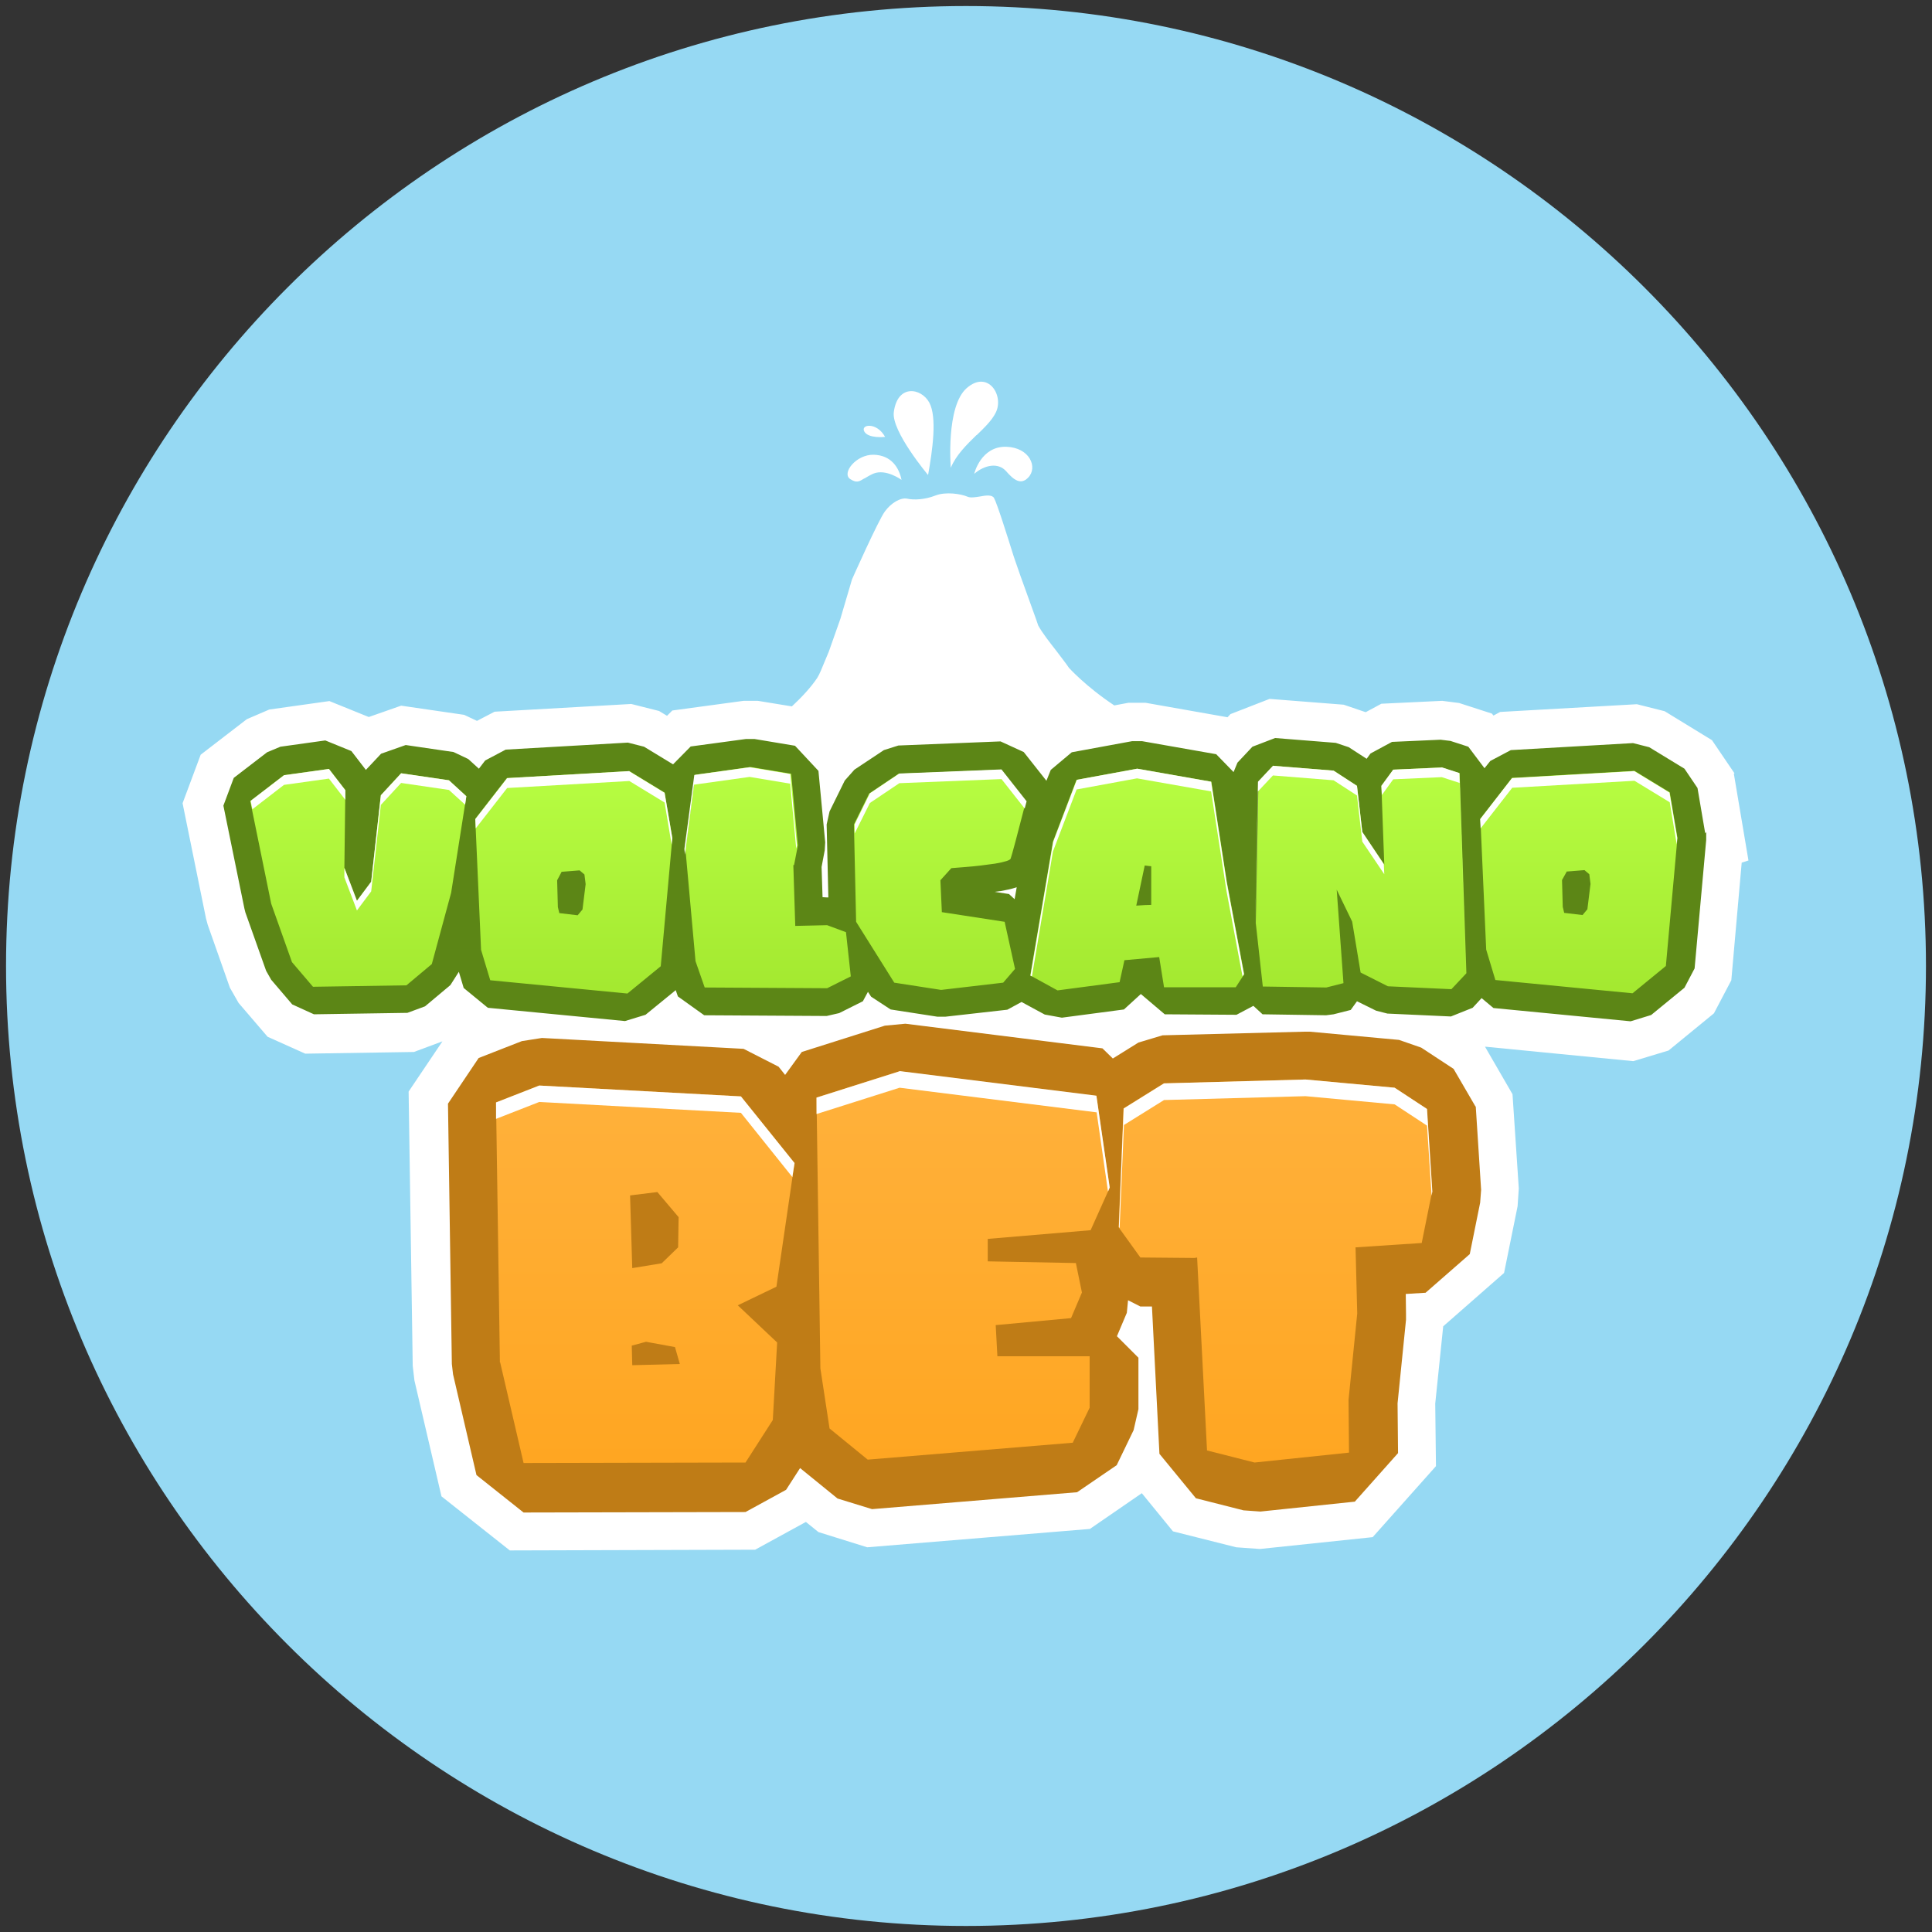 <?xml version="1.0" encoding="utf-8"?>
<svg xmlns="http://www.w3.org/2000/svg" height="80" viewBox="0 0 80 80" width="80">
  <rect x="0" y="0" width="80" height="80" fill="#333333" stroke="none"/>
  <defs>
    <style>
      .cls-1 {
        fill: #bf7c16;
      }

      .cls-2 {
        fill: url(#linear-gradient-2);
      }

      .cls-3 {
        fill: url(#linear-gradient);
      }

      .cls-4 {
        fill: #fff;
      }

      .cls-5 {
        fill: #5c8616;
      }

      .cls-6 {
        fill: #96d9f3;
      }
    </style>
    <linearGradient gradientTransform="translate(0 82) scale(1 -1)" gradientUnits="userSpaceOnUse" id="linear-gradient" x1="39.93" x2="39.93" y1="38.7" y2="16.9">
      <stop offset="0" stop-color="#ffb23e"/>
      <stop offset="1" stop-color="#ffa31a"/>
    </linearGradient>
    <linearGradient gradientTransform="translate(0 82) scale(1 -1)" gradientUnits="userSpaceOnUse" id="linear-gradient-2" x1="39.92" x2="39.92" y1="51.07" y2="38.4">
      <stop offset="0" stop-color="#b9ff44"/>
      <stop offset="1" stop-color="#9ee32b"/>
    </linearGradient>
  </defs>
  <g data-name="Layer 617" id="Layer_617">
    <circle cx="40" cy="40" r="38.47"/>
    <path class="cls-6" d="M40,.25C18.08.25.25,18.08.25,40s17.83,39.75,39.75,39.75,39.75-17.83,39.75-39.75S61.92.25,40,.25Z" id="mbau"/>
  </g>
  <g id="volcanobet">
    <g>
      <path class="cls-4" d="M71.82,32.02l-.93-1.37-1.96-1.2-1.15-.29-5.66.32-.28.15-.06-.08-1.36-.44-.7-.09-2.52.12-.65.35-.91-.31-3.07-.24-1.62.63-.12.13-3.4-.6h-.7l-.59.11c-1.19-.79-1.88-1.56-1.88-1.56-.13-.2-.33-.44-.52-.7-.28-.36-.58-.74-.75-1.05-.08-.25-.25-.7-.42-1.18-.22-.6-.45-1.25-.55-1.55-.02-.05-.04-.11-.06-.18-.21-.67-.67-2.14-.8-2.37-.08-.14-.34-.11-.59-.06-.19.03-.38.06-.5.01-.27-.12-.91-.22-1.34-.05s-.89.19-1.16.13c-.27-.06-.67.17-.93.53-.27.36-1.36,2.81-1.36,2.81l-.48,1.63-.48,1.36c-.07.17-.14.33-.2.48-.1.24-.18.45-.28.61-.25.38-.66.82-1.05,1.18l-1.41-.23h-.59s-2.95.4-2.95.4l-.22.22-.33-.2-1.15-.29-5.66.32-.73.38-.53-.25-2.61-.38-1.34.47-1.63-.66-2.49.35-.93.4-1.91,1.47-.75,2.01.97,4.77.07.26.92,2.61.36.63,1.2,1.4,1.56.7,4.5-.07,1.18-.44-1.4,2.08.17,11.36.07.6,1.12,4.8,2.83,2.24,10.16-.03,2.1-1.15.52.42,2.02.63,9.22-.76,2.15-1.48,1.29,1.58,2.62.66.98.07,4.67-.49,2.62-2.94-.03-2.59.33-3.2,2.52-2.21.56-2.76.05-.74-.26-3.9-1.14-1.97,6.14.6,1.46-.44,1.88-1.54.72-1.37.43-4.87.28-.09-.61-3.62v.03Z"/>
      <path class="cls-4" d="M36.65,18.09c-.35-.63-1.03-.52-.86-.22s.86.22.86.22Z"/>
      <path class="cls-4" d="M35.8,19.81c.1-.06.21-.13.37-.2.52-.21,1.16.26,1.16.26-.1-.5-.42-1.02-1.15-1.04s-1.35.77-.97,1.01c.26.17.37.1.58-.03Z"/>
      <path class="cls-4" d="M38.48,16.67c-.33-.61-1.32-.78-1.47.4-.1.79,1.42,2.6,1.42,2.6.18-1.01.38-2.39.05-3h0Z"/>
      <path class="cls-4" d="M40.44,18.02c.33-.32.63-.61.79-.93.36-.71-.32-1.79-1.2-1.02-.87.76-.66,3.3-.66,3.3.22-.53.66-.96,1.07-1.36h0Z"/>
      <path class="cls-4" d="M40.34,19.62c.43-.37.99-.48,1.32-.11.32.37.61.58.91.27.42-.42.07-1.25-.9-1.28-1.06-.03-1.33,1.12-1.33,1.12h0Z"/>
      <path class="cls-1" d="M61.08,45.79l-.89-1.53-1.34-.88-.92-.32-3.69-.34h-.24s-5.86.15-5.86.15l-1,.3-1.06.66-.43-.42-8.16-1.02-.85.08-3.44,1.09-.69.95-.27-.34-1.45-.74-8.35-.45-.83.13-1.79.7-1.27,1.89.16,10.78.05.43.97,4.17,1.95,1.55,9.19-.02,1.68-.92.58-.9,1.55,1.26,1.43.44,8.49-.7,1.64-1.12.7-1.45.2-.87v-2.13l-.89-.89.41-.97.05-.52.51.26h.48l.31,6.1,1.51,1.84,1.97.5.7.05,3.91-.41,1.79-2.01-.02-2.06.35-3.46v-.25s-.01-.82-.01-.82l.82-.05,1.83-1.6.43-2.13.04-.53-.22-3.42v-.02Z"/>
      <path class="cls-3" d="M20.7,56.42l-.16-10.77,1.79-.7,8.35.45,2.22,2.76-.75,5.12-1.6.77,1.63,1.54-.18,3.21-1.13,1.76-9.19.02-.97-4.17h0ZM26.16,55.72l.02.81,1.97-.05-.2-.7-1.2-.22-.59.16ZM26.09,49.5l.09,3.01,1.22-.2.68-.66.02-1.25-.88-1.04-1.13.14h0ZM33.8,45.45l3.44-1.09,8.16,1.02.55,3.8-.79,1.76-4.26.36v.93l3.65.07.25,1.22-.45,1.06-3.12.29.07,1.29h3.82v2.13l-.7,1.45-8.49.7-1.58-1.29-.38-2.49-.16-11.23h0ZM46.32,50.81l.2-4.91,1.67-1.04,5.86-.16,3.69.34,1.34.88.22,3.42-.43,2.13-2.74.18.07,2.74-.36,3.58.02,2.18-3.91.41-1.97-.5-.41-7.99-.11.02-2.24-.02-.9-1.25h0Z"/>
      <path class="cls-4" d="M22.33,44.95l-1.79.7v.68s1.79-.7,1.79-.7l8.35.45,2.13,2.66.09-.58-2.22-2.76-8.35-.45h0Z"/>
      <path class="cls-4" d="M46.53,46.59l1.67-1.04,5.86-.16,3.69.34,1.34.88.19,2.9.03-.17-.22-3.42-1.34-.88-3.69-.34-5.86.16-1.67,1.04-.2,4.91.03.04.18-4.26Z"/>
      <path class="cls-4" d="M37.25,44.36l-3.44,1.09v.68s3.44-1.09,3.44-1.09l8.16,1.02.47,3.28.07-.17-.55-3.8-8.16-1.02h0Z"/>
      <path class="cls-5" d="M70.61,34.51l-.32-1.88-.54-.8-1.46-.89-.67-.17-5.06.29-.85.45-.24.3-.67-.89-.74-.24-.41-.05-2.01.09-.89.48-.16.22-.74-.48-.54-.18-2.51-.2-.94.36-.62.66-.16.39-.72-.74-3.07-.54h-.41l-2.5.46-.87.73-.18.45-.94-1.19-.96-.44-4.23.17-.6.19-1.22.81-.4.45-.63,1.28-.12.54.07,3.02h-.07s-.17-.01-.17-.01l-.04-1.25.13-.69.02-.33-.28-2.96-.97-1.04-1.68-.28h-.35l-2.29.31-.73.74-1.2-.73-.67-.17-5.06.29-.85.45-.26.34-.44-.4-.61-.29-1.98-.29-1.02.36-.63.67-.6-.78-1.08-.44-1.86.26-.55.23-1.38,1.06-.43,1.15.87,4.26.04.16.86,2.42.21.37.87,1.02.9.41,3.87-.06.73-.27,1.05-.88.35-.55.2.67,1,.82,5.68.55.85-.26,1.25-1.02.09.26,1.09.78,5.07.03.52-.12.98-.49.21-.39.13.2.81.53,1.94.3h.32l2.57-.29.59-.32.96.52.71.13,2.57-.34.7-.64.99.84,2.97.02.7-.37.38.35,2.63.04.31-.04.71-.18.26-.36.79.39.47.12,2.63.12.9-.36.37-.4.49.41,5.68.55.85-.26,1.38-1.13.42-.8.48-5.32v-.29s-.02-.03-.02-.03ZM42.02,37.24l-.24-.22-.59-.09c.07-.01.15-.02.22-.03h.02c.19-.04.43-.08.67-.16l-.09.51h0Z"/>
      <path class="cls-2" d="M10.38,33.16l1.38-1.06,1.86-.26.68.88-.04,3.21.52,1.37.59-.79.4-3.58.84-.91,1.98.29.72.66-.63,4-.8,2.95-1.05.88-3.87.06-.87-1.02-.86-2.42-.87-4.26h0ZM21,32.22l5.06-.29,1.46.89.32,1.88-.48,5.31-1.38,1.13-5.68-.55-.38-1.26-.24-5.42,1.32-1.7h0ZM23.25,36.11l-.18.34.03,1.11.06.25.76.09.2-.24.13-1.05-.05-.4-.2-.17-.75.06h0ZM32.85,35.82l.08,2.52,1.32-.03.78.29.2,1.83-.98.49-5.07-.03-.38-1.09-.42-4.66.41-3.06,2.29-.32,1.68.28.28,2.96-.16.82h0ZM39.4,35.94l-.46.51.06,1.32,2.6.4.43,1.95-.49.57-2.57.3-1.94-.3-1.58-2.52-.09-4.03.63-1.28,1.22-.82,4.23-.17,1.04,1.32c-.37,1.44-.58,2.22-.63,2.36-.02.07-.23.14-.64.21-.41.06-.82.11-1.22.14l-.62.05h0ZM44.59,32.29l2.5-.46,3.07.54.64,4.14.72,3.83-.35.54h-2.97s-.2-1.25-.2-1.25l-1.44.13-.2.91-2.57.34-1.13-.62.94-5.54.98-2.57h0ZM47.4,35.84l-.35,1.66c.27-.02.48-.03.62-.03v-1.6l-.26-.03h0ZM52.71,31.71l2.51.2.97.63.22,1.91.91,1.35-.12-3.26.49-.67,2.01-.09.74.24.28,8.28-.62.66-2.63-.12-1.13-.57-.35-2.11-.64-1.32.28,3.87-.71.18-2.63-.04-.29-2.62.11-5.87.62-.66h-.02ZM62.62,32.21l5.06-.29,1.46.89.32,1.88-.48,5.31-1.38,1.13-5.68-.55-.38-1.26-.24-5.42,1.32-1.7h0ZM64.87,36.1l-.19.34.03,1.11.06.25.76.09.2-.24.13-1.05-.05-.4-.2-.17-.75.06Z"/>
      <path class="cls-4" d="M26.06,31.93l-5.06.29-1.32,1.7.02.38,1.3-1.67,5.06-.29,1.46.89.29,1.74.03-.26-.32-1.88-1.46-.89h0Z"/>
      <path class="cls-4" d="M11.76,32.5l1.86-.26.68.88v-.4l-.68-.88-1.86.26-1.38,1.06.07.35,1.31-1.01Z"/>
      <path class="cls-4" d="M16.61,32.02l-.84.91-.4,3.58-.59.79-.52-1.36v.39l.52,1.37.59-.79.4-3.58.84-.91,1.98.29.67.61.05-.35-.72-.66-1.98-.29Z"/>
      <path class="cls-4" d="M52.09,32.77l.62-.66,2.51.2.97.63.22,1.91.91,1.35-.02-.42-.89-1.33-.22-1.91-.97-.63-2.51-.2-.62.66-.11,5.87v.05l.11-5.52Z"/>
      <path class="cls-4" d="M28.75,32.49l2.29-.32,1.68.28.25,2.69.03-.13-.28-2.96-1.68-.28-2.29.32-.41,3.06.02.24.38-2.9Z"/>
      <path class="cls-4" d="M62.62,32.62l5.06-.29,1.46.89.29,1.74.02-.26-.32-1.88-1.46-.89-5.06.29-1.32,1.7.02.38,1.3-1.67Z"/>
      <path class="cls-4" d="M59.7,31.78l-2.01.09-.49.67.02.38.47-.65,2.01-.09.74.24.26,7.89v-.02s-.27-8.28-.27-8.28l-.74-.24h0Z"/>
      <path class="cls-4" d="M50.16,32.37l-3.07-.54-2.5.46-.98,2.57-.94,5.54.06.03.87-5.17.98-2.57,2.5-.46,3.07.54.64,4.14.66,3.52.06-.09-.72-3.83-.64-4.14Z"/>
      <path class="cls-4" d="M37.24,32.03l-1.22.82-.63,1.28v.38s.63-1.26.63-1.26l1.22-.82,4.23-.17.96,1.22c.03-.1.05-.2.08-.3l-1.04-1.32-4.23.17h0Z"/>
    </g>
  </g>
</svg>